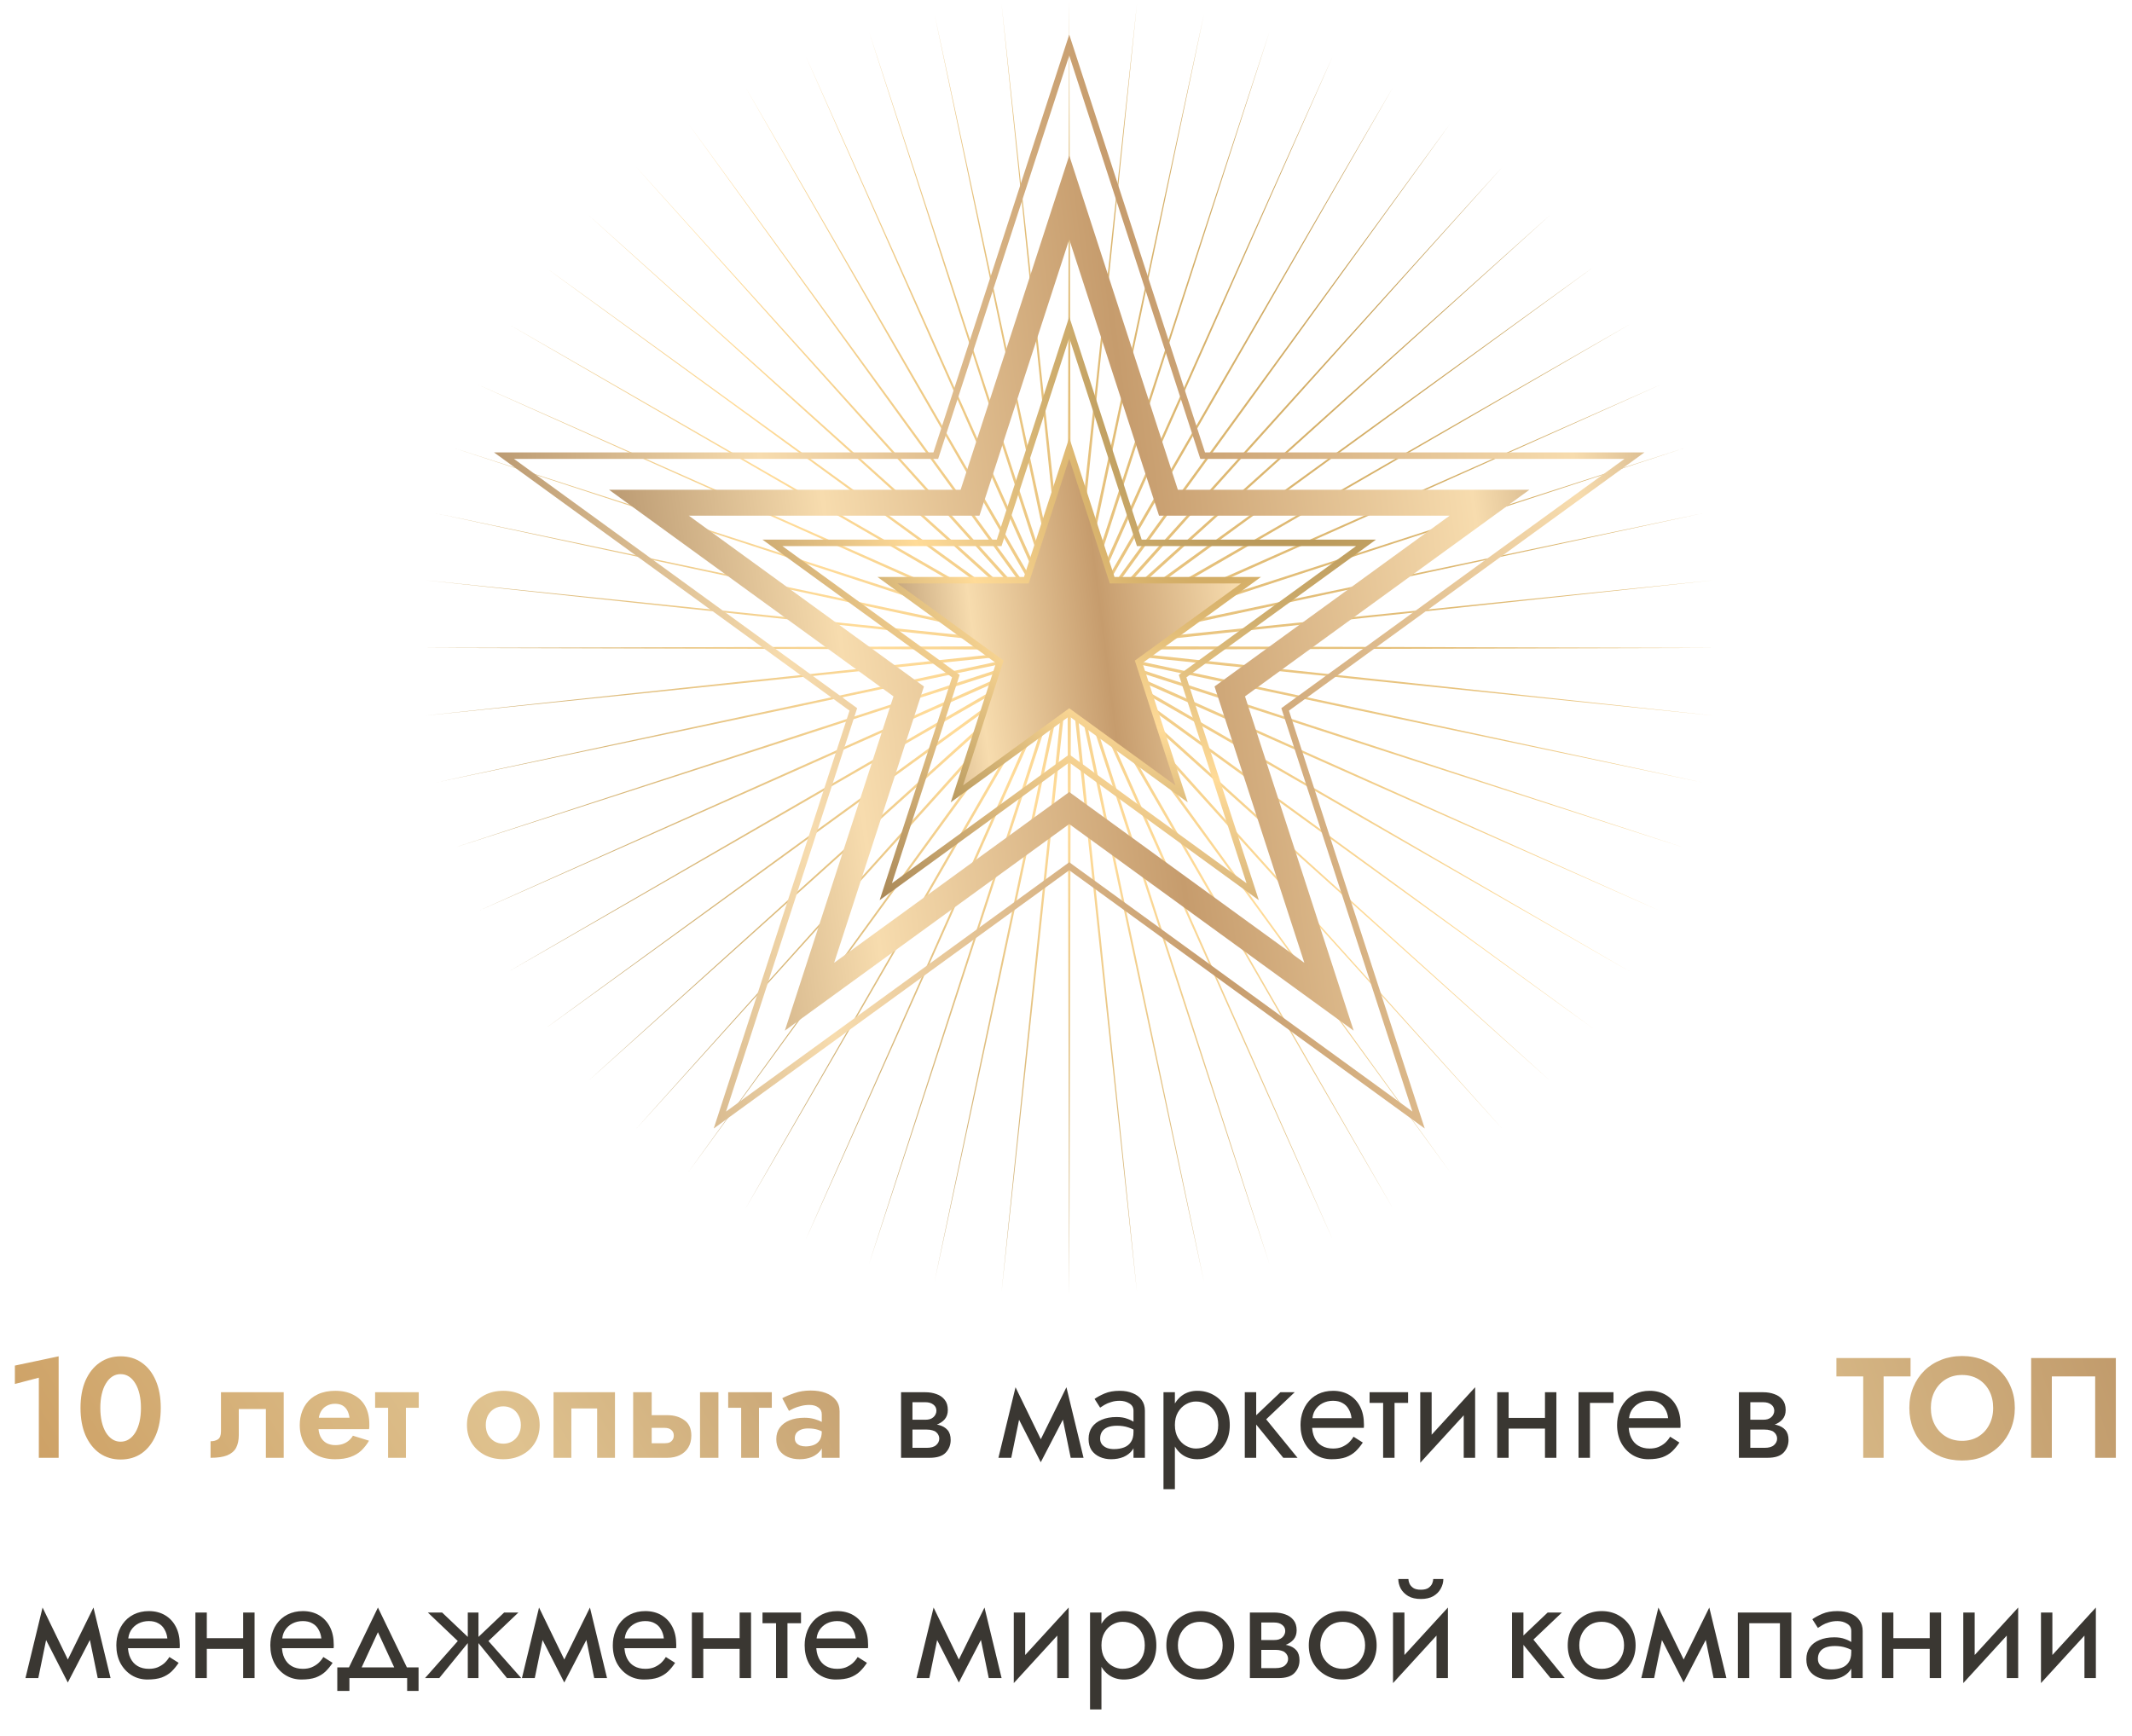 <?xml version="1.0" encoding="UTF-8"?> <svg xmlns="http://www.w3.org/2000/svg" width="329" height="268" viewBox="0 0 329 268" fill="none"> <path d="M165 0L165.262 95.007L175.453 0.548L165.782 95.062L185.791 2.185L166.294 95.17L195.902 4.894L166.792 95.332L205.674 8.645L167.27 95.545L215 13.398L167.723 95.807L223.779 19.098L168.147 96.114L231.913 25.686L168.536 96.465L239.314 33.087L168.886 96.853L245.902 41.221L169.193 97.277L251.603 50L169.455 97.73L256.355 59.326L169.668 98.208L260.106 69.098L169.83 98.706L262.815 79.209L169.938 99.218L264.452 89.547L169.993 99.738L265 100L169.993 100.262L264.452 110.453L169.938 100.782L262.815 120.791L169.83 101.294L260.106 130.902L169.668 101.792L256.355 140.674L169.455 102.27L251.603 150L169.193 102.723L245.902 158.779L168.886 103.147L239.314 166.913L168.536 103.536L231.913 174.314L168.147 103.886L223.779 180.902L167.723 104.193L215 186.603L167.27 104.455L205.674 191.355L166.792 104.668L195.902 195.106L166.294 104.83L185.791 197.815L165.782 104.938L175.453 199.452L165.262 104.993L165 200L164.738 104.993L154.547 199.452L164.218 104.938L144.209 197.815L163.706 104.83L134.098 195.106L163.208 104.668L124.326 191.355L162.73 104.455L115 186.603L162.277 104.193L106.221 180.902L161.853 103.886L98.087 174.314L161.464 103.536L90.686 166.913L161.114 103.147L84.098 158.779L160.807 102.723L78.397 150L160.545 102.27L73.645 140.674L160.332 101.792L69.894 130.902L160.17 101.294L67.185 120.791L160.062 100.782L65.548 110.453L160.007 100.262L65 100L160.007 99.738L65.548 89.547L160.062 99.218L67.185 79.209L160.17 98.706L69.894 69.098L160.332 98.208L73.645 59.326L160.545 97.73L78.397 50L160.807 97.277L84.098 41.221L161.114 96.853L90.686 33.087L161.464 96.465L98.087 25.686L161.853 96.114L106.221 19.098L162.277 95.807L115 13.398L162.73 95.545L124.326 8.645L163.208 95.332L134.098 4.894L163.706 95.17L144.209 2.185L164.218 95.062L154.547 0.548L164.738 95.007L165 0Z" fill="url(#paint0_diamond_620_966)"></path> <path d="M164.999 6.951L185.478 69.979L185.591 70.325H185.954H252.226L198.611 109.278L198.317 109.492L198.429 109.837L218.908 172.866L165.293 133.912L164.999 133.698L164.705 133.912L111.09 172.866L131.57 109.837L131.682 109.492L131.388 109.278L77.773 70.325H144.045H144.408L144.52 69.979L164.999 6.951Z" stroke="url(#paint1_linear_620_966)"></path> <path d="M165 30.472L179.861 76.211L180.31 77.593H181.763H229.857L190.948 105.861L189.773 106.715L190.222 108.097L205.083 153.837L166.175 125.568L165 124.714L163.824 125.568L124.916 153.837L139.778 108.097L140.227 106.715L139.051 105.861L100.143 77.593H148.236H149.689L150.138 76.211L165 30.472Z" stroke="url(#paint2_linear_620_966)" stroke-width="4"></path> <path d="M164.999 50.507L175.7 83.439L175.812 83.784H176.175H210.802L182.788 104.137L182.495 104.351L182.607 104.696L193.307 137.629L165.293 117.275L164.999 117.062L164.706 117.275L136.692 137.628L147.392 104.696L147.504 104.351L147.211 104.137L119.197 83.784H153.824H154.187L154.299 83.439L164.999 50.507Z" stroke="url(#paint3_diamond_620_966)"></path> <path d="M165 69.173L171.509 89.207L171.621 89.552H171.985H193.049L176.008 101.934L175.714 102.147L175.826 102.493L182.335 122.527L165.294 110.145L165 109.932L164.706 110.145L147.664 122.527L154.174 102.493L154.286 102.147L153.992 101.934L136.95 89.552H158.015H158.378L158.49 89.207L165 69.173Z" fill="url(#paint4_linear_620_966)" stroke="url(#paint5_diamond_620_966)"></path> <path d="M2.297 213.604L5.993 212.636V225H9.051V209.336L2.297 210.766V213.604ZM15.48 217.3C15.48 216.523 15.553 215.819 15.7 215.188C15.847 214.543 16.059 213.993 16.338 213.538C16.617 213.069 16.947 212.709 17.328 212.46C17.709 212.211 18.135 212.086 18.604 212.086C19.088 212.086 19.521 212.211 19.902 212.46C20.283 212.709 20.613 213.069 20.892 213.538C21.171 213.993 21.383 214.543 21.53 215.188C21.677 215.819 21.75 216.523 21.75 217.3C21.75 218.077 21.677 218.789 21.53 219.434C21.383 220.065 21.171 220.615 20.892 221.084C20.613 221.539 20.283 221.891 19.902 222.14C19.521 222.389 19.088 222.514 18.604 222.514C18.135 222.514 17.709 222.389 17.328 222.14C16.947 221.891 16.617 221.539 16.338 221.084C16.059 220.615 15.847 220.065 15.7 219.434C15.553 218.789 15.48 218.077 15.48 217.3ZM12.422 217.3C12.422 218.928 12.679 220.336 13.192 221.524C13.72 222.712 14.446 223.636 15.37 224.296C16.309 224.941 17.387 225.264 18.604 225.264C19.865 225.264 20.958 224.941 21.882 224.296C22.806 223.636 23.525 222.712 24.038 221.524C24.551 220.336 24.808 218.928 24.808 217.3C24.808 215.672 24.551 214.264 24.038 213.076C23.525 211.888 22.806 210.971 21.882 210.326C20.958 209.666 19.865 209.336 18.604 209.336C17.387 209.336 16.309 209.666 15.37 210.326C14.446 210.971 13.72 211.888 13.192 213.076C12.679 214.264 12.422 215.672 12.422 217.3ZM43.78 214.88H34.1V220.908C34.1 221.539 33.939 221.957 33.616 222.162C33.308 222.353 32.934 222.448 32.494 222.448V225C33.565 225 34.416 224.875 35.046 224.626C35.692 224.362 36.154 223.973 36.432 223.46C36.711 222.932 36.85 222.272 36.85 221.48V217.476H41.03V225H43.78V214.88ZM47.884 220.578H56.948C56.978 220.417 56.992 220.27 56.992 220.138C56.992 220.006 56.992 219.896 56.992 219.808C56.992 218.737 56.787 217.821 56.376 217.058C55.966 216.295 55.364 215.709 54.572 215.298C53.795 214.873 52.849 214.66 51.734 214.66C50.722 214.66 49.835 214.836 49.072 215.188C48.31 215.54 47.701 216.031 47.246 216.662C46.792 217.293 46.491 218.026 46.344 218.862C46.315 219.038 46.293 219.214 46.278 219.39C46.264 219.566 46.256 219.749 46.256 219.94C46.256 220.952 46.469 221.861 46.894 222.668C47.334 223.46 47.965 224.083 48.786 224.538C49.608 224.993 50.583 225.22 51.712 225.22C52.651 225.22 53.443 225.103 54.088 224.868C54.748 224.633 55.306 224.303 55.76 223.878C56.215 223.438 56.611 222.932 56.948 222.36L54.462 221.59C54.286 221.883 54.066 222.14 53.802 222.36C53.538 222.58 53.238 222.749 52.9 222.866C52.563 222.983 52.174 223.042 51.734 223.042C51.236 223.042 50.788 222.939 50.392 222.734C49.996 222.514 49.681 222.177 49.446 221.722C49.226 221.253 49.116 220.659 49.116 219.94L49.16 219.368C49.16 218.811 49.27 218.327 49.49 217.916C49.71 217.505 50.011 217.197 50.392 216.992C50.774 216.772 51.206 216.662 51.69 216.662C52.16 216.662 52.548 216.75 52.856 216.926C53.164 217.102 53.406 217.351 53.582 217.674C53.758 217.997 53.876 218.378 53.934 218.818H47.884V220.578ZM57.886 214.88V217.278H64.618V214.88H57.886ZM59.888 215.32V225H62.638V215.32H59.888ZM72.059 219.94C72.059 220.981 72.301 221.905 72.785 222.712C73.284 223.504 73.951 224.12 74.787 224.56C75.638 225 76.598 225.22 77.669 225.22C78.74 225.22 79.693 225 80.529 224.56C81.38 224.12 82.047 223.504 82.531 222.712C83.03 221.905 83.279 220.981 83.279 219.94C83.279 218.884 83.03 217.96 82.531 217.168C82.047 216.376 81.38 215.76 80.529 215.32C79.693 214.88 78.74 214.66 77.669 214.66C76.598 214.66 75.638 214.88 74.787 215.32C73.951 215.76 73.284 216.376 72.785 217.168C72.301 217.96 72.059 218.884 72.059 219.94ZM74.963 219.94C74.963 219.368 75.08 218.862 75.315 218.422C75.564 217.982 75.894 217.645 76.305 217.41C76.716 217.175 77.17 217.058 77.669 217.058C78.168 217.058 78.622 217.175 79.033 217.41C79.444 217.645 79.766 217.982 80.001 218.422C80.25 218.862 80.375 219.368 80.375 219.94C80.375 220.512 80.25 221.018 80.001 221.458C79.766 221.883 79.444 222.221 79.033 222.47C78.622 222.705 78.168 222.822 77.669 222.822C77.17 222.822 76.716 222.705 76.305 222.47C75.894 222.221 75.564 221.883 75.315 221.458C75.08 221.018 74.963 220.512 74.963 219.94ZM94.899 214.88H85.417V225H88.167V217.388H92.149V225H94.899V214.88ZM108.024 214.88V225H110.862V214.88H108.024ZM97.706 214.88V225H100.566V214.88H97.706ZM99.84 220.38H102.568C103.023 220.38 103.367 220.49 103.602 220.71C103.851 220.915 103.976 221.201 103.976 221.568C103.976 221.817 103.917 222.03 103.8 222.206C103.697 222.382 103.543 222.521 103.338 222.624C103.133 222.712 102.876 222.756 102.568 222.756H99.84V225H102.986C103.69 225 104.321 224.868 104.878 224.604C105.435 224.34 105.875 223.951 106.198 223.438C106.521 222.91 106.682 222.287 106.682 221.568C106.682 220.483 106.323 219.691 105.604 219.192C104.9 218.679 104.027 218.422 102.986 218.422H99.84V220.38ZM112.371 214.88V217.278H119.103V214.88H112.371ZM114.373 215.32V225H117.123V215.32H114.373ZM122.654 221.986C122.654 221.678 122.727 221.414 122.874 221.194C123.035 220.974 123.27 220.798 123.578 220.666C123.886 220.534 124.26 220.468 124.7 220.468C125.301 220.468 125.822 220.541 126.262 220.688C126.702 220.835 127.127 221.062 127.538 221.37V219.984C127.406 219.823 127.178 219.654 126.856 219.478C126.533 219.302 126.137 219.148 125.668 219.016C125.198 218.884 124.692 218.818 124.15 218.818C123.27 218.818 122.5 218.95 121.84 219.214C121.194 219.478 120.688 219.859 120.322 220.358C119.97 220.842 119.794 221.429 119.794 222.118C119.794 222.793 119.948 223.365 120.256 223.834C120.578 224.289 121.011 224.633 121.554 224.868C122.096 225.103 122.712 225.22 123.402 225.22C124.106 225.22 124.736 225.103 125.294 224.868C125.866 224.619 126.32 224.267 126.658 223.812C126.995 223.343 127.164 222.785 127.164 222.14L126.812 220.952C126.812 221.509 126.702 221.957 126.482 222.294C126.262 222.631 125.961 222.873 125.58 223.02C125.198 223.167 124.78 223.24 124.326 223.24C124.018 223.24 123.732 223.196 123.468 223.108C123.218 223.005 123.02 222.866 122.874 222.69C122.727 222.499 122.654 222.265 122.654 221.986ZM121.752 217.762C121.913 217.659 122.148 217.535 122.456 217.388C122.778 217.241 123.145 217.117 123.556 217.014C123.981 216.897 124.436 216.838 124.92 216.838C125.477 216.838 125.932 216.97 126.284 217.234C126.636 217.483 126.812 217.835 126.812 218.29V225H129.562V217.828C129.562 217.139 129.371 216.559 128.99 216.09C128.608 215.606 128.08 215.239 127.406 214.99C126.746 214.741 125.976 214.616 125.096 214.616C124.186 214.616 123.358 214.748 122.61 215.012C121.862 215.261 121.231 215.525 120.718 215.804L121.752 217.762Z" fill="url(#paint6_linear_620_966)"></path> <path d="M140.081 219.72V220.644H143.007C143.345 220.644 143.631 220.681 143.865 220.754C144.115 220.813 144.313 220.908 144.459 221.04C144.621 221.172 144.738 221.319 144.811 221.48C144.899 221.641 144.943 221.825 144.943 222.03C144.943 222.426 144.782 222.763 144.459 223.042C144.151 223.321 143.667 223.46 143.007 223.46H140.081V225H143.447C144.606 225 145.435 224.736 145.933 224.208C146.447 223.665 146.703 223.013 146.703 222.25C146.703 221.59 146.542 221.077 146.219 220.71C145.897 220.343 145.457 220.087 144.899 219.94C144.342 219.793 143.711 219.72 143.007 219.72H140.081ZM140.081 220.16H142.787C143.418 220.16 143.99 220.072 144.503 219.896C145.031 219.705 145.457 219.427 145.779 219.06C146.102 218.679 146.263 218.202 146.263 217.63C146.263 216.97 146.102 216.442 145.779 216.046C145.457 215.635 145.031 215.342 144.503 215.166C143.99 214.975 143.418 214.88 142.787 214.88H140.081V216.42H142.787C143.315 216.42 143.733 216.545 144.041 216.794C144.349 217.029 144.503 217.344 144.503 217.74C144.503 217.931 144.459 218.114 144.371 218.29C144.298 218.451 144.188 218.598 144.041 218.73C143.895 218.862 143.711 218.965 143.491 219.038C143.286 219.097 143.051 219.126 142.787 219.126H140.081V220.16ZM139.047 214.88V225H140.807V214.88H139.047ZM165.226 225H167.206L164.566 214.11L163.576 216.97L165.226 225ZM159.946 223.482L160.606 225.682L164.786 217.63L164.566 214.11L159.946 223.482ZM160.606 225.682L161.266 223.482L156.712 214.11L156.492 217.63L160.606 225.682ZM154.072 225H156.052L157.702 216.97L156.712 214.11L154.072 225ZM169.767 222.03C169.767 221.619 169.863 221.267 170.053 220.974C170.244 220.681 170.53 220.453 170.911 220.292C171.307 220.131 171.799 220.05 172.385 220.05C173.031 220.05 173.61 220.138 174.123 220.314C174.637 220.475 175.143 220.732 175.641 221.084V220.05C175.539 219.918 175.348 219.749 175.069 219.544C174.791 219.324 174.417 219.133 173.947 218.972C173.493 218.796 172.943 218.708 172.297 218.708C171.417 218.708 170.655 218.847 170.009 219.126C169.364 219.39 168.865 219.771 168.513 220.27C168.161 220.769 167.985 221.377 167.985 222.096C167.985 222.785 168.139 223.365 168.447 223.834C168.77 224.289 169.195 224.633 169.723 224.868C170.251 225.103 170.831 225.22 171.461 225.22C172.165 225.22 172.803 225.103 173.375 224.868C173.947 224.619 174.402 224.267 174.739 223.812C175.091 223.343 175.267 222.785 175.267 222.14L174.915 221.04C174.915 221.671 174.783 222.177 174.519 222.558C174.27 222.939 173.918 223.218 173.463 223.394C173.009 223.57 172.488 223.658 171.901 223.658C171.505 223.658 171.146 223.599 170.823 223.482C170.501 223.35 170.244 223.167 170.053 222.932C169.863 222.683 169.767 222.382 169.767 222.03ZM169.767 217.256C169.929 217.139 170.149 216.999 170.427 216.838C170.721 216.662 171.065 216.515 171.461 216.398C171.857 216.266 172.297 216.2 172.781 216.2C173.339 216.2 173.83 216.332 174.255 216.596C174.695 216.845 174.915 217.227 174.915 217.74V225H176.675V217.74C176.675 217.08 176.507 216.523 176.169 216.068C175.847 215.613 175.392 215.269 174.805 215.034C174.233 214.785 173.559 214.66 172.781 214.66C171.872 214.66 171.095 214.799 170.449 215.078C169.804 215.357 169.291 215.635 168.909 215.914L169.767 217.256ZM181.303 229.84V214.88H179.543V229.84H181.303ZM189.773 219.94C189.773 218.84 189.546 217.901 189.091 217.124C188.636 216.332 188.028 215.723 187.265 215.298C186.517 214.873 185.681 214.66 184.757 214.66C183.921 214.66 183.18 214.873 182.535 215.298C181.904 215.723 181.406 216.332 181.039 217.124C180.687 217.901 180.511 218.84 180.511 219.94C180.511 221.025 180.687 221.964 181.039 222.756C181.406 223.548 181.904 224.157 182.535 224.582C183.18 225.007 183.921 225.22 184.757 225.22C185.681 225.22 186.517 225.007 187.265 224.582C188.028 224.157 188.636 223.548 189.091 222.756C189.546 221.964 189.773 221.025 189.773 219.94ZM187.991 219.94C187.991 220.717 187.83 221.377 187.507 221.92C187.199 222.463 186.781 222.873 186.253 223.152C185.74 223.431 185.168 223.57 184.537 223.57C184.024 223.57 183.518 223.431 183.019 223.152C182.52 222.873 182.11 222.463 181.787 221.92C181.464 221.377 181.303 220.717 181.303 219.94C181.303 219.163 181.464 218.503 181.787 217.96C182.11 217.417 182.52 217.007 183.019 216.728C183.518 216.449 184.024 216.31 184.537 216.31C185.168 216.31 185.74 216.449 186.253 216.728C186.781 217.007 187.199 217.417 187.507 217.96C187.83 218.503 187.991 219.163 187.991 219.94ZM192.09 214.88V225H193.85V214.88H192.09ZM197.59 214.88L193.19 219.06L198.03 225H200.23L195.39 219.06L199.79 214.88H197.59ZM201.809 220.38H210.455C210.47 220.292 210.477 220.204 210.477 220.116C210.477 220.028 210.477 219.94 210.477 219.852C210.477 218.781 210.279 217.865 209.883 217.102C209.487 216.325 208.93 215.723 208.211 215.298C207.492 214.873 206.656 214.66 205.703 214.66C204.838 214.66 204.053 214.836 203.349 215.188C202.66 215.54 202.095 216.031 201.655 216.662C201.215 217.293 200.922 218.026 200.775 218.862C200.746 219.038 200.724 219.214 200.709 219.39C200.694 219.566 200.687 219.749 200.687 219.94C200.687 220.952 200.892 221.861 201.303 222.668C201.728 223.46 202.3 224.083 203.019 224.538C203.752 224.993 204.574 225.22 205.483 225.22C206.363 225.22 207.096 225.117 207.683 224.912C208.27 224.692 208.768 224.391 209.179 224.01C209.59 223.614 209.964 223.159 210.301 222.646L208.871 221.744C208.651 222.111 208.387 222.433 208.079 222.712C207.771 222.976 207.419 223.189 207.023 223.35C206.642 223.497 206.202 223.57 205.703 223.57C205.043 223.57 204.471 223.431 203.987 223.152C203.503 222.873 203.129 222.463 202.865 221.92C202.601 221.377 202.469 220.717 202.469 219.94L202.513 219.28C202.513 218.649 202.652 218.107 202.931 217.652C203.224 217.183 203.613 216.823 204.097 216.574C204.581 216.325 205.116 216.2 205.703 216.2C206.29 216.2 206.781 216.317 207.177 216.552C207.588 216.772 207.903 217.087 208.123 217.498C208.358 217.894 208.504 218.356 208.563 218.884H201.809V220.38ZM211.349 214.88V216.53H217.289V214.88H211.349ZM213.439 215.32V225H215.199V215.32H213.439ZM227.525 216.64L227.635 214.11L219.275 223.24L219.165 225.77L227.525 216.64ZM220.925 214.88H219.165V225.77L220.925 223.35V214.88ZM227.635 214.11L225.875 216.53V225H227.635V214.11ZM232.078 220.49H239.558V218.84H232.078V220.49ZM238.414 214.88V225H240.174V214.88H238.414ZM231.044 214.88V225H232.804V214.88H231.044ZM243.593 214.88V225H245.353V216.53H248.983V214.88H243.593ZM250.664 220.38H259.31C259.325 220.292 259.332 220.204 259.332 220.116C259.332 220.028 259.332 219.94 259.332 219.852C259.332 218.781 259.134 217.865 258.738 217.102C258.342 216.325 257.785 215.723 257.066 215.298C256.348 214.873 255.512 214.66 254.558 214.66C253.693 214.66 252.908 214.836 252.204 215.188C251.515 215.54 250.95 216.031 250.51 216.662C250.07 217.293 249.777 218.026 249.63 218.862C249.601 219.038 249.579 219.214 249.564 219.39C249.55 219.566 249.542 219.749 249.542 219.94C249.542 220.952 249.748 221.861 250.158 222.668C250.584 223.46 251.156 224.083 251.874 224.538C252.608 224.993 253.429 225.22 254.338 225.22C255.218 225.22 255.952 225.117 256.538 224.912C257.125 224.692 257.624 224.391 258.034 224.01C258.445 223.614 258.819 223.159 259.156 222.646L257.726 221.744C257.506 222.111 257.242 222.433 256.934 222.712C256.626 222.976 256.274 223.189 255.878 223.35C255.497 223.497 255.057 223.57 254.558 223.57C253.898 223.57 253.326 223.431 252.842 223.152C252.358 222.873 251.984 222.463 251.72 221.92C251.456 221.377 251.324 220.717 251.324 219.94L251.368 219.28C251.368 218.649 251.508 218.107 251.786 217.652C252.08 217.183 252.468 216.823 252.952 216.574C253.436 216.325 253.972 216.2 254.558 216.2C255.145 216.2 255.636 216.317 256.032 216.552C256.443 216.772 256.758 217.087 256.978 217.498C257.213 217.894 257.36 218.356 257.418 218.884H250.664V220.38ZM269.374 219.72V220.644H272.3C272.638 220.644 272.924 220.681 273.158 220.754C273.408 220.813 273.606 220.908 273.752 221.04C273.914 221.172 274.031 221.319 274.104 221.48C274.192 221.641 274.236 221.825 274.236 222.03C274.236 222.426 274.075 222.763 273.752 223.042C273.444 223.321 272.96 223.46 272.3 223.46H269.374V225H272.74C273.899 225 274.728 224.736 275.226 224.208C275.74 223.665 275.996 223.013 275.996 222.25C275.996 221.59 275.835 221.077 275.512 220.71C275.19 220.343 274.75 220.087 274.192 219.94C273.635 219.793 273.004 219.72 272.3 219.72H269.374ZM269.374 220.16H272.08C272.711 220.16 273.283 220.072 273.796 219.896C274.324 219.705 274.75 219.427 275.072 219.06C275.395 218.679 275.556 218.202 275.556 217.63C275.556 216.97 275.395 216.442 275.072 216.046C274.75 215.635 274.324 215.342 273.796 215.166C273.283 214.975 272.711 214.88 272.08 214.88H269.374V216.42H272.08C272.608 216.42 273.026 216.545 273.334 216.794C273.642 217.029 273.796 217.344 273.796 217.74C273.796 217.931 273.752 218.114 273.664 218.29C273.591 218.451 273.481 218.598 273.334 218.73C273.188 218.862 273.004 218.965 272.784 219.038C272.579 219.097 272.344 219.126 272.08 219.126H269.374V220.16ZM268.34 214.88V225H270.1V214.88H268.34ZM15.082 259H17.062L14.422 248.11L13.432 250.97L15.082 259ZM9.802 257.482L10.462 259.682L14.642 251.63L14.422 248.11L9.802 257.482ZM10.462 259.682L11.122 257.482L6.568 248.11L6.348 251.63L10.462 259.682ZM3.928 259H5.908L7.558 250.97L6.568 248.11L3.928 259ZM19.074 254.38H27.72C27.734 254.292 27.742 254.204 27.742 254.116C27.742 254.028 27.742 253.94 27.742 253.852C27.742 252.781 27.544 251.865 27.148 251.102C26.752 250.325 26.194 249.723 25.476 249.298C24.757 248.873 23.921 248.66 22.968 248.66C22.102 248.66 21.318 248.836 20.614 249.188C19.924 249.54 19.36 250.031 18.92 250.662C18.48 251.293 18.186 252.026 18.04 252.862C18.01 253.038 17.988 253.214 17.974 253.39C17.959 253.566 17.952 253.749 17.952 253.94C17.952 254.952 18.157 255.861 18.568 256.668C18.993 257.46 19.565 258.083 20.284 258.538C21.017 258.993 21.838 259.22 22.748 259.22C23.628 259.22 24.361 259.117 24.948 258.912C25.534 258.692 26.033 258.391 26.444 258.01C26.854 257.614 27.228 257.159 27.566 256.646L26.136 255.744C25.916 256.111 25.652 256.433 25.344 256.712C25.036 256.976 24.684 257.189 24.288 257.35C23.906 257.497 23.466 257.57 22.968 257.57C22.308 257.57 21.736 257.431 21.252 257.152C20.768 256.873 20.394 256.463 20.13 255.92C19.866 255.377 19.734 254.717 19.734 253.94L19.778 253.28C19.778 252.649 19.917 252.107 20.196 251.652C20.489 251.183 20.878 250.823 21.362 250.574C21.846 250.325 22.381 250.2 22.968 250.2C23.554 250.2 24.046 250.317 24.442 250.552C24.852 250.772 25.168 251.087 25.388 251.498C25.622 251.894 25.769 252.356 25.828 252.884H19.074V254.38ZM31.188 254.49H38.668V252.84H31.188V254.49ZM37.524 248.88V259H39.284V248.88H37.524ZM30.154 248.88V259H31.914V248.88H30.154ZM42.835 254.38H51.481C51.496 254.292 51.503 254.204 51.503 254.116C51.503 254.028 51.503 253.94 51.503 253.852C51.503 252.781 51.305 251.865 50.909 251.102C50.513 250.325 49.956 249.723 49.237 249.298C48.519 248.873 47.683 248.66 46.729 248.66C45.864 248.66 45.079 248.836 44.375 249.188C43.686 249.54 43.121 250.031 42.681 250.662C42.241 251.293 41.948 252.026 41.801 252.862C41.772 253.038 41.75 253.214 41.735 253.39C41.721 253.566 41.713 253.749 41.713 253.94C41.713 254.952 41.919 255.861 42.329 256.668C42.755 257.46 43.327 258.083 44.045 258.538C44.779 258.993 45.6 259.22 46.509 259.22C47.389 259.22 48.123 259.117 48.709 258.912C49.296 258.692 49.795 258.391 50.205 258.01C50.616 257.614 50.99 257.159 51.327 256.646L49.897 255.744C49.677 256.111 49.413 256.433 49.105 256.712C48.797 256.976 48.445 257.189 48.049 257.35C47.668 257.497 47.228 257.57 46.729 257.57C46.069 257.57 45.497 257.431 45.013 257.152C44.529 256.873 44.155 256.463 43.891 255.92C43.627 255.377 43.495 254.717 43.495 253.94L43.539 253.28C43.539 252.649 43.679 252.107 43.957 251.652C44.251 251.183 44.639 250.823 45.123 250.574C45.607 250.325 46.143 250.2 46.729 250.2C47.316 250.2 47.807 250.317 48.203 250.552C48.614 250.772 48.929 251.087 49.149 251.498C49.384 251.894 49.531 252.356 49.589 252.884H42.835V254.38ZM58.32 251.916L61.29 258.34H63.27L58.32 248.11L53.37 258.34H55.35L58.32 251.916ZM62.83 259V260.98H64.59V257.35H52.05V260.98H53.92V259H62.83ZM77.796 248.88L73.396 253.06L78.236 259H80.436L75.376 253.28L79.996 248.88H77.796ZM73.836 248.88H72.186V259H73.836V248.88ZM68.226 248.88H66.026L70.646 253.28L65.586 259H67.786L72.626 253.06L68.226 248.88ZM91.696 259H93.676L91.036 248.11L90.046 250.97L91.696 259ZM86.416 257.482L87.076 259.682L91.256 251.63L91.036 248.11L86.416 257.482ZM87.076 259.682L87.736 257.482L83.182 248.11L82.962 251.63L87.076 259.682ZM80.542 259H82.522L84.172 250.97L83.182 248.11L80.542 259ZM95.687 254.38H104.333C104.348 254.292 104.355 254.204 104.355 254.116C104.355 254.028 104.355 253.94 104.355 253.852C104.355 252.781 104.157 251.865 103.761 251.102C103.365 250.325 102.808 249.723 102.089 249.298C101.37 248.873 100.534 248.66 99.581 248.66C98.716 248.66 97.931 248.836 97.227 249.188C96.538 249.54 95.973 250.031 95.533 250.662C95.093 251.293 94.8 252.026 94.653 252.862C94.624 253.038 94.602 253.214 94.587 253.39C94.572 253.566 94.565 253.749 94.565 253.94C94.565 254.952 94.77 255.861 95.181 256.668C95.606 257.46 96.178 258.083 96.897 258.538C97.63 258.993 98.452 259.22 99.361 259.22C100.241 259.22 100.974 259.117 101.561 258.912C102.148 258.692 102.646 258.391 103.057 258.01C103.468 257.614 103.842 257.159 104.179 256.646L102.749 255.744C102.529 256.111 102.265 256.433 101.957 256.712C101.649 256.976 101.297 257.189 100.901 257.35C100.52 257.497 100.08 257.57 99.581 257.57C98.921 257.57 98.349 257.431 97.865 257.152C97.381 256.873 97.007 256.463 96.743 255.92C96.479 255.377 96.347 254.717 96.347 253.94L96.391 253.28C96.391 252.649 96.53 252.107 96.809 251.652C97.102 251.183 97.491 250.823 97.975 250.574C98.459 250.325 98.994 250.2 99.581 250.2C100.168 250.2 100.659 250.317 101.055 250.552C101.466 250.772 101.781 251.087 102.001 251.498C102.236 251.894 102.382 252.356 102.441 252.884H95.687V254.38ZM107.801 254.49H115.281V252.84H107.801V254.49ZM114.137 248.88V259H115.897V248.88H114.137ZM106.767 248.88V259H108.527V248.88H106.767ZM117.667 248.88V250.53H123.607V248.88H117.667ZM119.757 249.32V259H121.517V249.32H119.757ZM125.292 254.38H133.938C133.953 254.292 133.96 254.204 133.96 254.116C133.96 254.028 133.96 253.94 133.96 253.852C133.96 252.781 133.762 251.865 133.366 251.102C132.97 250.325 132.413 249.723 131.694 249.298C130.976 248.873 130.14 248.66 129.186 248.66C128.321 248.66 127.536 248.836 126.832 249.188C126.143 249.54 125.578 250.031 125.138 250.662C124.698 251.293 124.405 252.026 124.258 252.862C124.229 253.038 124.207 253.214 124.192 253.39C124.178 253.566 124.17 253.749 124.17 253.94C124.17 254.952 124.376 255.861 124.786 256.668C125.212 257.46 125.784 258.083 126.502 258.538C127.236 258.993 128.057 259.22 128.966 259.22C129.846 259.22 130.58 259.117 131.166 258.912C131.753 258.692 132.252 258.391 132.662 258.01C133.073 257.614 133.447 257.159 133.784 256.646L132.354 255.744C132.134 256.111 131.87 256.433 131.562 256.712C131.254 256.976 130.902 257.189 130.506 257.35C130.125 257.497 129.685 257.57 129.186 257.57C128.526 257.57 127.954 257.431 127.47 257.152C126.986 256.873 126.612 256.463 126.348 255.92C126.084 255.377 125.952 254.717 125.952 253.94L125.996 253.28C125.996 252.649 126.136 252.107 126.414 251.652C126.708 251.183 127.096 250.823 127.58 250.574C128.064 250.325 128.6 250.2 129.186 250.2C129.773 250.2 130.264 250.317 130.66 250.552C131.071 250.772 131.386 251.087 131.606 251.498C131.841 251.894 131.988 252.356 132.046 252.884H125.292V254.38ZM152.582 259H154.562L151.922 248.11L150.932 250.97L152.582 259ZM147.302 257.482L147.962 259.682L152.142 251.63L151.922 248.11L147.302 257.482ZM147.962 259.682L148.622 257.482L144.068 248.11L143.848 251.63L147.962 259.682ZM141.428 259H143.408L145.058 250.97L144.068 248.11L141.428 259ZM164.802 250.64L164.912 248.11L156.552 257.24L156.442 259.77L164.802 250.64ZM158.202 248.88H156.442V259.77L158.202 257.35V248.88ZM164.912 248.11L163.152 250.53V259H164.912V248.11ZM169.97 263.84V248.88H168.21V263.84H169.97ZM178.44 253.94C178.44 252.84 178.213 251.901 177.758 251.124C177.303 250.332 176.695 249.723 175.932 249.298C175.184 248.873 174.348 248.66 173.424 248.66C172.588 248.66 171.847 248.873 171.202 249.298C170.571 249.723 170.073 250.332 169.706 251.124C169.354 251.901 169.178 252.84 169.178 253.94C169.178 255.025 169.354 255.964 169.706 256.756C170.073 257.548 170.571 258.157 171.202 258.582C171.847 259.007 172.588 259.22 173.424 259.22C174.348 259.22 175.184 259.007 175.932 258.582C176.695 258.157 177.303 257.548 177.758 256.756C178.213 255.964 178.44 255.025 178.44 253.94ZM176.658 253.94C176.658 254.717 176.497 255.377 176.174 255.92C175.866 256.463 175.448 256.873 174.92 257.152C174.407 257.431 173.835 257.57 173.204 257.57C172.691 257.57 172.185 257.431 171.686 257.152C171.187 256.873 170.777 256.463 170.454 255.92C170.131 255.377 169.97 254.717 169.97 253.94C169.97 253.163 170.131 252.503 170.454 251.96C170.777 251.417 171.187 251.007 171.686 250.728C172.185 250.449 172.691 250.31 173.204 250.31C173.835 250.31 174.407 250.449 174.92 250.728C175.448 251.007 175.866 251.417 176.174 251.96C176.497 252.503 176.658 253.163 176.658 253.94ZM179.987 253.94C179.987 254.952 180.214 255.861 180.669 256.668C181.138 257.46 181.769 258.083 182.561 258.538C183.353 258.993 184.24 259.22 185.223 259.22C186.22 259.22 187.107 258.993 187.885 258.538C188.677 258.083 189.3 257.46 189.755 256.668C190.224 255.861 190.459 254.952 190.459 253.94C190.459 252.913 190.224 252.004 189.755 251.212C189.3 250.42 188.677 249.797 187.885 249.342C187.107 248.887 186.22 248.66 185.223 248.66C184.24 248.66 183.353 248.887 182.561 249.342C181.769 249.797 181.138 250.42 180.669 251.212C180.214 252.004 179.987 252.913 179.987 253.94ZM181.769 253.94C181.769 253.236 181.915 252.613 182.209 252.07C182.517 251.513 182.927 251.08 183.441 250.772C183.969 250.464 184.563 250.31 185.223 250.31C185.883 250.31 186.469 250.464 186.983 250.772C187.511 251.08 187.921 251.513 188.215 252.07C188.523 252.613 188.677 253.236 188.677 253.94C188.677 254.644 188.523 255.267 188.215 255.81C187.921 256.353 187.511 256.785 186.983 257.108C186.469 257.416 185.883 257.57 185.223 257.57C184.563 257.57 183.969 257.416 183.441 257.108C182.927 256.785 182.517 256.353 182.209 255.81C181.915 255.267 181.769 254.644 181.769 253.94ZM193.911 253.72V254.644H196.837C197.174 254.644 197.46 254.681 197.695 254.754C197.944 254.813 198.142 254.908 198.289 255.04C198.45 255.172 198.567 255.319 198.641 255.48C198.729 255.641 198.773 255.825 198.773 256.03C198.773 256.426 198.611 256.763 198.289 257.042C197.981 257.321 197.497 257.46 196.837 257.46H193.911V259H197.277C198.435 259 199.264 258.736 199.763 258.208C200.276 257.665 200.533 257.013 200.533 256.25C200.533 255.59 200.371 255.077 200.049 254.71C199.726 254.343 199.286 254.087 198.729 253.94C198.171 253.793 197.541 253.72 196.837 253.72H193.911ZM193.911 254.16H196.617C197.247 254.16 197.819 254.072 198.333 253.896C198.861 253.705 199.286 253.427 199.609 253.06C199.931 252.679 200.093 252.202 200.093 251.63C200.093 250.97 199.931 250.442 199.609 250.046C199.286 249.635 198.861 249.342 198.333 249.166C197.819 248.975 197.247 248.88 196.617 248.88H193.911V250.42H196.617C197.145 250.42 197.563 250.545 197.871 250.794C198.179 251.029 198.333 251.344 198.333 251.74C198.333 251.931 198.289 252.114 198.201 252.29C198.127 252.451 198.017 252.598 197.871 252.73C197.724 252.862 197.541 252.965 197.321 253.038C197.115 253.097 196.881 253.126 196.617 253.126H193.911V254.16ZM192.877 248.88V259H194.637V248.88H192.877ZM201.965 253.94C201.965 254.952 202.193 255.861 202.647 256.668C203.117 257.46 203.747 258.083 204.539 258.538C205.331 258.993 206.219 259.22 207.201 259.22C208.199 259.22 209.086 258.993 209.863 258.538C210.655 258.083 211.279 257.46 211.733 256.668C212.203 255.861 212.437 254.952 212.437 253.94C212.437 252.913 212.203 252.004 211.733 251.212C211.279 250.42 210.655 249.797 209.863 249.342C209.086 248.887 208.199 248.66 207.201 248.66C206.219 248.66 205.331 248.887 204.539 249.342C203.747 249.797 203.117 250.42 202.647 251.212C202.193 252.004 201.965 252.913 201.965 253.94ZM203.747 253.94C203.747 253.236 203.894 252.613 204.187 252.07C204.495 251.513 204.906 251.08 205.419 250.772C205.947 250.464 206.541 250.31 207.201 250.31C207.861 250.31 208.448 250.464 208.961 250.772C209.489 251.08 209.9 251.513 210.193 252.07C210.501 252.613 210.655 253.236 210.655 253.94C210.655 254.644 210.501 255.267 210.193 255.81C209.9 256.353 209.489 256.785 208.961 257.108C208.448 257.416 207.861 257.57 207.201 257.57C206.541 257.57 205.947 257.416 205.419 257.108C204.906 256.785 204.495 256.353 204.187 255.81C203.894 255.267 203.747 254.644 203.747 253.94ZM223.325 250.64L223.435 248.11L215.075 257.24L214.965 259.77L223.325 250.64ZM216.725 248.88H214.965V259.77L216.725 257.35V248.88ZM223.435 248.11L221.675 250.53V259H223.435V248.11ZM215.779 243.71C215.779 244.209 215.904 244.7 216.153 245.184C216.417 245.653 216.806 246.042 217.319 246.35C217.847 246.643 218.492 246.79 219.255 246.79C220.032 246.79 220.678 246.643 221.191 246.35C221.704 246.042 222.086 245.653 222.335 245.184C222.599 244.7 222.731 244.209 222.731 243.71H221.169C221.169 243.901 221.118 244.128 221.015 244.392C220.912 244.641 220.722 244.869 220.443 245.074C220.164 245.265 219.768 245.36 219.255 245.36C218.742 245.36 218.346 245.265 218.067 245.074C217.788 244.869 217.598 244.641 217.495 244.392C217.392 244.128 217.341 243.901 217.341 243.71H215.779ZM233.329 248.88V259H235.089V248.88H233.329ZM238.829 248.88L234.429 253.06L239.269 259H241.469L236.629 253.06L241.029 248.88H238.829ZM241.926 253.94C241.926 254.952 242.154 255.861 242.608 256.668C243.078 257.46 243.708 258.083 244.5 258.538C245.292 258.993 246.18 259.22 247.162 259.22C248.16 259.22 249.047 258.993 249.824 258.538C250.616 258.083 251.24 257.46 251.694 256.668C252.164 255.861 252.398 254.952 252.398 253.94C252.398 252.913 252.164 252.004 251.694 251.212C251.24 250.42 250.616 249.797 249.824 249.342C249.047 248.887 248.16 248.66 247.162 248.66C246.18 248.66 245.292 248.887 244.5 249.342C243.708 249.797 243.078 250.42 242.608 251.212C242.154 252.004 241.926 252.913 241.926 253.94ZM243.708 253.94C243.708 253.236 243.855 252.613 244.148 252.07C244.456 251.513 244.867 251.08 245.38 250.772C245.908 250.464 246.502 250.31 247.162 250.31C247.822 250.31 248.409 250.464 248.922 250.772C249.45 251.08 249.861 251.513 250.154 252.07C250.462 252.613 250.616 253.236 250.616 253.94C250.616 254.644 250.462 255.267 250.154 255.81C249.861 256.353 249.45 256.785 248.922 257.108C248.409 257.416 247.822 257.57 247.162 257.57C246.502 257.57 245.908 257.416 245.38 257.108C244.867 256.785 244.456 256.353 244.148 255.81C243.855 255.267 243.708 254.644 243.708 253.94ZM264.43 259H266.41L263.77 248.11L262.78 250.97L264.43 259ZM259.15 257.482L259.81 259.682L263.99 251.63L263.77 248.11L259.15 257.482ZM259.81 259.682L260.47 257.482L255.916 248.11L255.696 251.63L259.81 259.682ZM253.276 259H255.256L256.906 250.97L255.916 248.11L253.276 259ZM276.429 248.88H268.179V259H269.939V250.53H274.669V259H276.429V248.88ZM280.53 256.03C280.53 255.619 280.625 255.267 280.816 254.974C281.007 254.681 281.293 254.453 281.674 254.292C282.07 254.131 282.561 254.05 283.148 254.05C283.793 254.05 284.373 254.138 284.886 254.314C285.399 254.475 285.905 254.732 286.404 255.084V254.05C286.301 253.918 286.111 253.749 285.832 253.544C285.553 253.324 285.179 253.133 284.71 252.972C284.255 252.796 283.705 252.708 283.06 252.708C282.18 252.708 281.417 252.847 280.772 253.126C280.127 253.39 279.628 253.771 279.276 254.27C278.924 254.769 278.748 255.377 278.748 256.096C278.748 256.785 278.902 257.365 279.21 257.834C279.533 258.289 279.958 258.633 280.486 258.868C281.014 259.103 281.593 259.22 282.224 259.22C282.928 259.22 283.566 259.103 284.138 258.868C284.71 258.619 285.165 258.267 285.502 257.812C285.854 257.343 286.03 256.785 286.03 256.14L285.678 255.04C285.678 255.671 285.546 256.177 285.282 256.558C285.033 256.939 284.681 257.218 284.226 257.394C283.771 257.57 283.251 257.658 282.664 257.658C282.268 257.658 281.909 257.599 281.586 257.482C281.263 257.35 281.007 257.167 280.816 256.932C280.625 256.683 280.53 256.382 280.53 256.03ZM280.53 251.256C280.691 251.139 280.911 250.999 281.19 250.838C281.483 250.662 281.828 250.515 282.224 250.398C282.62 250.266 283.06 250.2 283.544 250.2C284.101 250.2 284.593 250.332 285.018 250.596C285.458 250.845 285.678 251.227 285.678 251.74V259H287.438V251.74C287.438 251.08 287.269 250.523 286.932 250.068C286.609 249.613 286.155 249.269 285.568 249.034C284.996 248.785 284.321 248.66 283.544 248.66C282.635 248.66 281.857 248.799 281.212 249.078C280.567 249.357 280.053 249.635 279.672 249.914L280.53 251.256ZM291.45 254.49H298.93V252.84H291.45V254.49ZM297.786 248.88V259H299.546V248.88H297.786ZM290.416 248.88V259H292.176V248.88H290.416ZM311.325 250.64L311.435 248.11L303.075 257.24L302.965 259.77L311.325 250.64ZM304.725 248.88H302.965V259.77L304.725 257.35V248.88ZM311.435 248.11L309.675 250.53V259H311.435V248.11ZM323.313 250.64L323.423 248.11L315.063 257.24L314.953 259.77L323.313 250.64ZM316.713 248.88H314.953V259.77L316.713 257.35V248.88ZM323.423 248.11L321.663 250.53V259H323.423V248.11Z" fill="#3A3732"></path> <path d="M283.387 212.438H287.523V225H290.669V212.438H294.827V209.6H283.387V212.438ZM297.961 217.3C297.961 216.317 298.166 215.445 298.577 214.682C298.987 213.919 299.552 213.318 300.271 212.878C300.989 212.438 301.825 212.218 302.779 212.218C303.747 212.218 304.59 212.438 305.309 212.878C306.027 213.318 306.585 213.919 306.981 214.682C307.377 215.445 307.575 216.317 307.575 217.3C307.575 218.283 307.369 219.155 306.959 219.918C306.563 220.681 306.005 221.282 305.287 221.722C304.568 222.162 303.732 222.382 302.779 222.382C301.825 222.382 300.989 222.162 300.271 221.722C299.552 221.282 298.987 220.681 298.577 219.918C298.166 219.155 297.961 218.283 297.961 217.3ZM294.639 217.3C294.639 218.459 294.837 219.537 295.233 220.534C295.629 221.517 296.193 222.375 296.927 223.108C297.66 223.841 298.518 224.413 299.501 224.824C300.498 225.22 301.591 225.418 302.779 225.418C303.967 225.418 305.052 225.22 306.035 224.824C307.032 224.413 307.89 223.841 308.609 223.108C309.342 222.375 309.907 221.517 310.303 220.534C310.713 219.537 310.919 218.459 310.919 217.3C310.919 216.127 310.713 215.056 310.303 214.088C309.907 213.105 309.335 212.255 308.587 211.536C307.853 210.817 306.995 210.267 306.013 209.886C305.03 209.49 303.952 209.292 302.779 209.292C301.62 209.292 300.542 209.49 299.545 209.886C298.562 210.267 297.704 210.817 296.971 211.536C296.237 212.255 295.665 213.105 295.255 214.088C294.844 215.056 294.639 216.127 294.639 217.3ZM323.317 212.438V225H326.507V209.6H313.439V225H316.629V212.438H323.317Z" fill="url(#paint7_linear_620_966)"></path> <defs> <radialGradient id="paint0_diamond_620_966" cx="0" cy="0" r="1" gradientUnits="userSpaceOnUse" gradientTransform="translate(231.667 21.667) rotate(128.884) scale(265.497)"> <stop stop-color="#B68F45"></stop> <stop offset="0.467" stop-color="#FFDB98"></stop> <stop offset="1" stop-color="#806530"></stop> </radialGradient> <linearGradient id="paint1_linear_620_966" x1="110.659" y1="626" x2="357.925" y2="594.588" gradientUnits="userSpaceOnUse"> <stop stop-color="#86603D"></stop> <stop offset="0.307" stop-color="#F7DCAE"></stop> <stop offset="0.547" stop-color="#C69C6D"></stop> <stop offset="0.807" stop-color="#F7DCAE"></stop> <stop offset="1" stop-color="#86603D"></stop> </linearGradient> <linearGradient id="paint2_linear_620_966" x1="121.527" y1="520.533" x2="319.34" y2="495.404" gradientUnits="userSpaceOnUse"> <stop stop-color="#86603D"></stop> <stop offset="0.307" stop-color="#F7DCAE"></stop> <stop offset="0.547" stop-color="#C69C6D"></stop> <stop offset="0.807" stop-color="#F7DCAE"></stop> <stop offset="1" stop-color="#86603D"></stop> </linearGradient> <radialGradient id="paint3_diamond_620_966" cx="0" cy="0" r="1" gradientUnits="userSpaceOnUse" gradientTransform="translate(198.185 59.674) rotate(128.884) scale(132.159)"> <stop stop-color="#8E7034"></stop> <stop offset="0.467" stop-color="#FFDB98"></stop> <stop offset="1" stop-color="#654624"></stop> </radialGradient> <linearGradient id="paint4_linear_620_966" x1="146.886" y1="274.444" x2="229.308" y2="263.974" gradientUnits="userSpaceOnUse"> <stop stop-color="#86603D"></stop> <stop offset="0.307" stop-color="#F7DCAE"></stop> <stop offset="0.547" stop-color="#C69C6D"></stop> <stop offset="0.807" stop-color="#F7DCAE"></stop> <stop offset="1" stop-color="#86603D"></stop> </linearGradient> <radialGradient id="paint5_diamond_620_966" cx="0" cy="0" r="1" gradientUnits="userSpaceOnUse" gradientTransform="translate(185.741 74.296) rotate(128.884) scale(82.599)"> <stop stop-color="#B68F45"></stop> <stop offset="0.467" stop-color="#FFDB98"></stop> <stop offset="1" stop-color="#806530"></stop> </radialGradient> <linearGradient id="paint6_linear_620_966" x1="68.724" y1="426.1" x2="390.145" y2="228.548" gradientUnits="userSpaceOnUse"> <stop stop-color="#BF8745"></stop> <stop offset="0.307" stop-color="#DFC28F"></stop> <stop offset="0.525" stop-color="#B68D5F"></stop> <stop offset="0.807" stop-color="#F3C069"></stop> <stop offset="1" stop-color="#A27E5E"></stop> </linearGradient> <linearGradient id="paint7_linear_620_966" x1="179" y1="350" x2="554.267" y2="226.62" gradientUnits="userSpaceOnUse"> <stop stop-color="#BF8745"></stop> <stop offset="0.307" stop-color="#DFC28F"></stop> <stop offset="0.525" stop-color="#B68D5F"></stop> <stop offset="0.807" stop-color="#F3C069"></stop> <stop offset="1" stop-color="#A27E5E"></stop> </linearGradient> </defs> </svg> 